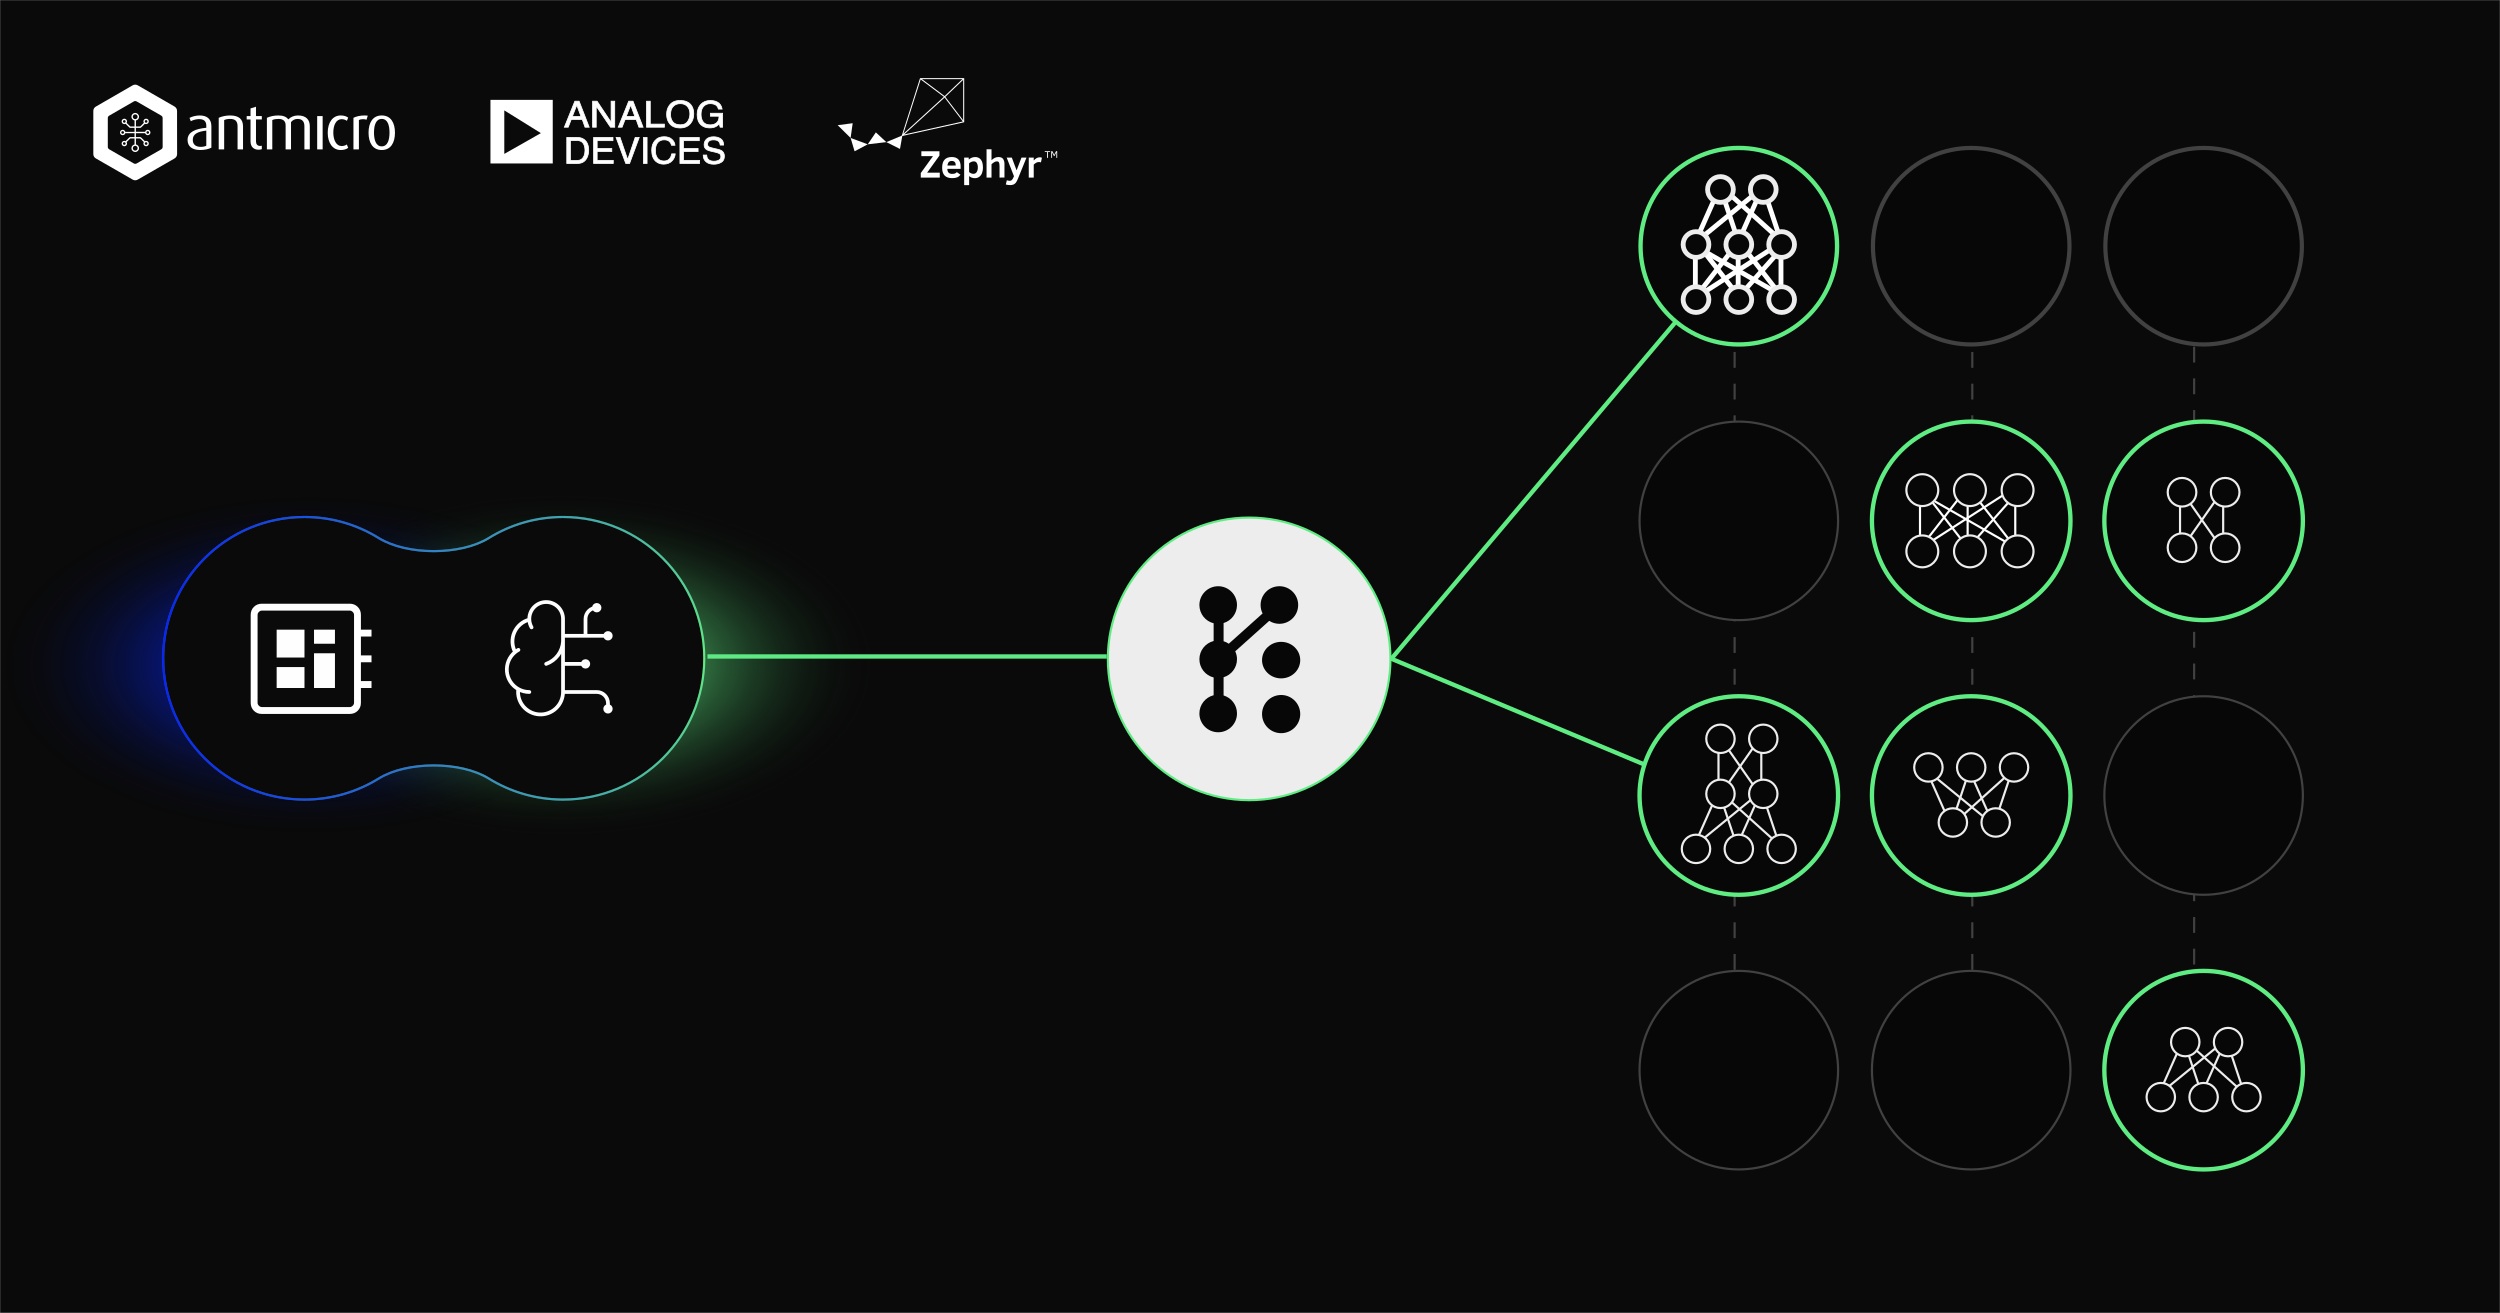 <svg width="1152" height="605" viewBox="0 0 1152 605" fill="none" xmlns="http://www.w3.org/2000/svg">
<rect x="0" y="0" width="1152" height="605" fill="#808080" stroke="none"/>
<g clip-path="url(#clip0_551_2066)">
<mask id="mask0_551_2066" style="mask-type:luminance" maskUnits="userSpaceOnUse" x="0" y="0" width="1152" height="605">
<path d="M1152 0H0V605H1152V0Z" fill="white"/>
</mask>
<g mask="url(#mask0_551_2066)">
<path d="M1152 0H0V605H1152V0Z" fill="#0A0A0A"/>
<path d="M298 208.336H-12V398.336H298V208.336Z" fill="url(#paint0_radial_551_2066)"/>
<path d="M414.25 208.336H104.25V398.336H414.25V208.336Z" fill="url(#paint1_radial_551_2066)"/>
<path d="M259.437 238.229C295.395 238.229 324.545 267.379 324.545 303.337C324.545 339.296 295.395 368.446 259.437 368.446C246.897 368.446 235.187 364.901 225.252 358.758C218.706 354.711 209.265 352.711 199.871 352.711C190.477 352.711 181.036 354.711 174.49 358.758C164.556 364.901 152.846 368.446 140.306 368.446C104.347 368.446 75.197 339.296 75.197 303.337C75.197 267.379 104.347 238.229 140.306 238.229C152.846 238.229 164.556 241.774 174.491 247.917C181.037 251.963 190.477 253.964 199.871 253.964C209.265 253.964 218.705 251.963 225.251 247.917C235.186 241.774 246.896 238.229 259.437 238.229Z" fill="#0A0A0A"/>
<path d="M259.437 238.229C295.395 238.229 324.545 267.379 324.545 303.337C324.545 339.296 295.395 368.446 259.437 368.446C246.897 368.446 235.187 364.901 225.252 358.758C218.706 354.711 209.265 352.711 199.871 352.711C190.477 352.711 181.036 354.711 174.49 358.758C164.556 364.901 152.846 368.446 140.306 368.446C104.347 368.446 75.197 339.296 75.197 303.337C75.197 267.379 104.347 238.229 140.306 238.229C152.846 238.229 164.556 241.774 174.491 247.917C181.037 251.963 190.477 253.964 199.871 253.964C209.265 253.964 218.705 251.963 225.251 247.917C235.186 241.774 246.896 238.229 259.437 238.229Z" stroke="#434343"/>
<path d="M259.437 238.229C295.395 238.229 324.545 267.379 324.545 303.337C324.545 339.296 295.395 368.446 259.437 368.446C246.897 368.446 235.187 364.901 225.252 358.758C218.706 354.711 209.265 352.711 199.871 352.711C190.477 352.711 181.036 354.711 174.49 358.758C164.556 364.901 152.846 368.446 140.306 368.446C104.347 368.446 75.197 339.296 75.197 303.337C75.197 267.379 104.347 238.229 140.306 238.229C152.846 238.229 164.556 241.774 174.491 247.917C181.037 251.963 190.477 253.964 199.871 253.964C209.265 253.964 218.705 251.963 225.251 247.917C235.186 241.774 246.896 238.229 259.437 238.229Z" stroke="url(#paint2_radial_551_2066)"/>
<path d="M243.912 285.53C243.866 284.495 244.027 283.462 244.386 282.49C244.745 281.518 245.295 280.628 246.003 279.872C246.711 279.116 247.563 278.51 248.509 278.088C249.455 277.666 250.476 277.437 251.512 277.416C252.547 277.394 253.577 277.58 254.54 277.962C255.503 278.344 256.379 278.915 257.118 279.641C257.857 280.367 258.444 281.233 258.843 282.189C259.242 283.145 259.446 284.171 259.443 285.206V318.874M243.912 285.53C242.39 285.922 240.977 286.654 239.779 287.673C238.582 288.691 237.632 289.969 237.002 291.409C236.372 292.848 236.077 294.413 236.141 295.983C236.205 297.554 236.625 299.089 237.37 300.473M243.912 285.53C243.963 286.783 244.317 288.005 244.942 289.091M259.443 318.874C259.442 320.29 259.15 321.69 258.586 322.989C258.022 324.288 257.197 325.457 256.164 326.425C255.13 327.393 253.909 328.138 252.576 328.616C251.243 329.093 249.826 329.292 248.413 329.2C247 329.109 245.621 328.728 244.361 328.083C243.1 327.437 241.986 326.54 241.086 325.447C240.186 324.353 239.52 323.087 239.128 321.727C238.737 320.366 238.629 318.939 238.81 317.535M259.443 318.874H274.982C276.356 318.874 277.673 319.419 278.644 320.391C279.616 321.362 280.161 322.68 280.161 324.053V326.643M237.37 300.473C236.06 301.538 235.03 302.906 234.369 304.459C233.709 306.012 233.438 307.703 233.58 309.385C233.722 311.067 234.272 312.688 235.184 314.109C236.095 315.529 237.34 316.705 238.81 317.535M237.37 300.473C237.844 300.087 238.351 299.747 238.885 299.45M238.81 317.535C240.365 318.412 242.119 318.874 243.904 318.873M251.674 305.925C253.848 305.16 255.746 303.767 257.129 301.923C258.512 300.08 259.317 297.867 259.443 295.565M259.443 305.925H269.802M259.443 292.976H280.161M269.802 292.976V285.206C269.802 283.833 270.348 282.515 271.319 281.544C272.291 280.572 273.608 280.027 274.982 280.027M271.097 305.925C271.097 306.64 270.517 307.22 269.802 307.22C269.087 307.22 268.507 306.64 268.507 305.925C268.507 305.21 269.087 304.63 269.802 304.63C270.517 304.63 271.097 305.21 271.097 305.925ZM276.277 280.027C276.277 280.742 275.697 281.322 274.982 281.322C274.267 281.322 273.687 280.742 273.687 280.027C273.687 279.311 274.267 278.732 274.982 278.732C275.697 278.732 276.277 279.311 276.277 280.027ZM281.456 326.643C281.456 327.358 280.877 327.938 280.161 327.938C279.446 327.938 278.867 327.358 278.867 326.643C278.867 325.928 279.446 325.348 280.161 325.348C280.877 325.348 281.456 325.928 281.456 326.643ZM281.456 292.976C281.456 293.691 280.877 294.271 280.161 294.271C279.446 294.271 278.867 293.691 278.867 292.976C278.867 292.261 279.446 291.681 280.161 291.681C280.877 291.681 281.456 292.261 281.456 292.976Z" stroke="#FEFEFE" stroke-width="1.727" stroke-linecap="round" stroke-linejoin="round"/>
<path d="M120.646 328.983C119.185 328.983 117.965 328.494 116.986 327.515C116.007 326.536 115.518 325.316 115.518 323.855V283.318C115.518 281.857 116.007 280.637 116.986 279.658C117.965 278.679 119.185 278.189 120.646 278.189H161.183C162.644 278.189 163.864 278.679 164.843 279.658C165.822 280.637 166.311 281.857 166.311 283.318V290.155H171.195V293.33H166.311V301.999H171.195V305.174H166.311V313.843H171.195V317.017H166.311V323.855C166.311 325.316 165.822 326.536 164.843 327.515C163.864 328.494 162.644 328.983 161.183 328.983H120.646ZM120.646 325.808H161.183C161.672 325.808 162.119 325.605 162.526 325.198C162.933 324.791 163.137 324.343 163.137 323.855V283.318C163.137 282.829 162.933 282.381 162.526 281.974C162.119 281.567 161.672 281.364 161.183 281.364H120.646C120.158 281.364 119.71 281.567 119.302 281.974C118.896 282.381 118.692 282.829 118.692 283.318V323.855C118.692 324.343 118.896 324.791 119.302 325.198C119.71 325.605 120.158 325.808 120.646 325.808ZM127.483 317.017H140.304V307.371H127.483V317.017ZM144.699 296.627H154.345V290.155H144.699V296.627ZM127.483 302.976H140.304V290.155H127.483V302.976ZM144.699 317.017H154.345V301.022H144.699V317.017Z" fill="#FEFEFE"/>
<path d="M575.608 368.717C611.567 368.717 640.717 339.567 640.717 303.609C640.717 267.65 611.567 238.5 575.608 238.5C539.65 238.5 510.5 267.65 510.5 303.609C510.5 339.567 539.65 368.717 575.608 368.717Z" fill="#EDEDED" stroke="#5FED83"/>
<path fill-rule="evenodd" clip-rule="evenodd" d="M590.349 295.766C585.487 295.766 581.549 299.535 581.549 304.184C581.549 308.833 585.487 312.599 590.349 312.599C595.208 312.599 599.147 308.833 599.147 304.184C599.147 299.535 595.208 295.766 590.349 295.766Z" fill="#070707"/>
<path fill-rule="evenodd" clip-rule="evenodd" d="M589.548 270.133C584.762 270.133 580.883 274.012 580.883 278.798C580.883 280.193 581.211 281.521 581.802 282.677L566.223 296.628C565.499 296.128 564.697 295.746 563.831 295.484V287.095C567.406 286.03 570.009 282.717 570.009 278.798C570.009 274.012 566.131 270.133 561.345 270.133C556.559 270.133 552.68 274.012 552.68 278.798C552.68 282.861 555.467 286.267 559.241 287.2V295.379C555.481 296.324 552.68 299.73 552.68 303.779C552.68 307.83 555.467 311.247 559.241 312.181V320.359C555.481 321.307 552.68 324.712 552.68 328.761C552.68 333.547 556.559 337.426 561.345 337.426C566.131 337.426 570.009 333.547 570.009 328.761C570.009 324.844 567.406 321.53 563.831 320.465V312.075C567.406 311.01 570.009 307.698 570.009 303.779C570.009 302.465 569.72 301.23 569.194 300.124L584.867 286.082C586.22 286.951 587.811 287.451 589.534 287.451C594.32 287.451 598.199 283.572 598.199 278.786C598.199 274 594.32 270.121 589.534 270.121L589.548 270.133Z" fill="#070707"/>
<path fill-rule="evenodd" clip-rule="evenodd" d="M590.349 320.248C585.487 320.248 581.549 324.188 581.549 329.048C581.549 333.908 585.487 337.846 590.349 337.846C595.208 337.846 599.147 333.908 599.147 329.048C599.147 324.188 595.208 320.248 590.349 320.248Z" fill="#070707"/>
<path d="M1011.05 459.059L1011.05 142.657" stroke="#414141" stroke-dasharray="7.3 7.3"/>
<path d="M908.832 461.492L908.832 145.09" stroke="#414141" stroke-dasharray="7.3 7.3"/>
<path d="M799.309 461.492L799.309 145.09" stroke="#414141" stroke-dasharray="7.3 7.3"/>
<path d="M803.13 371.275L640.83 303.425" stroke="#5FED83" stroke-width="2"/>
<path d="M801.51 113.555L641.359 303.305" stroke="#5FED83" stroke-width="2"/>
<path d="M969.683 493.132C969.683 467.868 990.163 447.388 1015.43 447.388C1040.69 447.388 1061.17 467.868 1061.17 493.132C1061.17 518.395 1040.69 538.875 1015.43 538.875C990.163 538.875 969.683 518.395 969.683 493.132Z" fill="#070707" stroke="#5FED83" stroke-width="2"/>
<path d="M994.742 504.35L1006.01 478.986" stroke="#EDEDED"/>
<path d="M1014.48 503.988L1006.03 478.625" stroke="#EDEDED"/>
<path d="M1034.07 503.775L1005.89 478.412" stroke="#EDEDED"/>
<path d="M1034.21 503.988L1025.76 478.625" stroke="#EDEDED"/>
<path d="M1014.47 504.35L1025.74 478.986" stroke="#EDEDED"/>
<path d="M994.602 504.533L1025.6 479.17" stroke="#EDEDED"/>
<path d="M1028.61 505.558C1028.61 501.943 1031.54 499.013 1035.15 499.013C1038.77 499.013 1041.7 501.943 1041.7 505.558C1041.7 509.173 1038.77 512.104 1035.15 512.104C1031.54 512.104 1028.61 509.173 1028.61 505.558Z" fill="#070707" stroke="#EDEDED"/>
<path d="M1020.15 480.193C1020.15 476.578 1023.08 473.648 1026.69 473.648C1030.31 473.648 1033.24 476.578 1033.24 480.193C1033.24 483.808 1030.31 486.738 1026.69 486.738C1023.08 486.738 1020.15 483.808 1020.15 480.193Z" fill="#070707" stroke="#EDEDED"/>
<path d="M989.149 505.558C989.149 501.943 992.08 499.013 995.695 499.013C999.31 499.013 1002.24 501.943 1002.24 505.558C1002.24 509.173 999.31 512.104 995.695 512.104C992.08 512.104 989.149 509.173 989.149 505.558Z" fill="#070707" stroke="#EDEDED"/>
<path d="M1000.42 480.193C1000.42 476.578 1003.35 473.648 1006.96 473.648C1010.58 473.648 1013.51 476.578 1013.51 480.193C1013.51 483.808 1010.58 486.738 1006.96 486.738C1003.35 486.738 1000.42 483.808 1000.42 480.193Z" fill="#070707" stroke="#EDEDED"/>
<path d="M1008.88 505.554C1008.88 501.939 1011.81 499.009 1015.42 499.009C1019.04 499.009 1021.97 501.939 1021.97 505.554C1021.97 509.169 1019.04 512.1 1015.42 512.1C1011.81 512.1 1008.88 509.169 1008.88 505.554Z" fill="#070707" stroke="#EDEDED"/>
<path d="M969.683 366.571C969.683 341.308 990.163 320.828 1015.43 320.828C1040.69 320.828 1061.17 341.308 1061.17 366.571C1061.17 391.834 1040.69 412.314 1015.43 412.314C990.163 412.314 969.683 391.834 969.683 366.571Z" fill="#070707" stroke="#414141"/>
<path d="M969.683 240.011C969.683 214.747 990.163 194.267 1015.43 194.267C1040.69 194.267 1061.17 214.747 1061.17 240.011C1061.17 265.274 1040.69 285.754 1015.43 285.754C990.163 285.754 969.683 265.274 969.683 240.011Z" fill="#070707" stroke="#5FED83" stroke-width="2"/>
<path d="M1004.56 253.803V225.408" stroke="#EDEDED"/>
<path d="M1004.47 254.088L1024.35 225.693" stroke="#EDEDED"/>
<path d="M1024.44 253.803L1024.44 225.408" stroke="#EDEDED"/>
<path d="M1024.35 253.516L1004.47 225.121" stroke="#EDEDED"/>
<path d="M1018.76 252.384C1018.76 248.739 1021.72 245.785 1025.36 245.785C1029.01 245.785 1031.96 248.739 1031.96 252.384C1031.96 256.028 1029.01 258.982 1025.36 258.982C1021.72 258.982 1018.76 256.028 1018.76 252.384Z" fill="#070707" stroke="#EDEDED"/>
<path d="M1018.76 226.829C1018.76 223.185 1021.72 220.23 1025.36 220.23C1029.01 220.23 1031.96 223.185 1031.96 226.829C1031.96 230.473 1029.01 233.428 1025.36 233.428C1021.72 233.428 1018.76 230.473 1018.76 226.829Z" fill="#070707" stroke="#EDEDED"/>
<path d="M998.883 252.384C998.883 248.739 1001.84 245.785 1005.48 245.785C1009.13 245.785 1012.08 248.739 1012.08 252.384C1012.08 256.028 1009.13 258.982 1005.48 258.982C1001.84 258.982 998.883 256.028 998.883 252.384Z" fill="#070707" stroke="#EDEDED"/>
<path d="M998.883 226.829C998.883 223.185 1001.84 220.23 1005.48 220.23C1009.13 220.23 1012.08 223.185 1012.08 226.829C1012.08 230.473 1009.13 233.428 1005.48 233.428C1001.84 233.428 998.883 230.473 998.883 226.829Z" fill="#070707" stroke="#EDEDED"/>
<path d="M970.147 113.45C970.147 88.443 990.42 68.171 1015.43 68.171C1040.43 68.171 1060.71 88.443 1060.71 113.45C1060.71 138.458 1040.43 158.73 1015.43 158.73C990.42 158.73 970.147 138.458 970.147 113.45Z" fill="#070707" stroke="#414141" stroke-width="1.927"/>
<path d="M862.589 493.132C862.589 467.868 883.069 447.388 908.333 447.388C933.596 447.388 954.076 467.868 954.076 493.132C954.076 518.395 933.596 538.875 908.333 538.875C883.069 538.875 862.589 518.395 862.589 493.132Z" fill="#070707" stroke="#414141"/>
<path d="M862.589 366.571C862.589 341.308 883.069 320.828 908.333 320.828C933.596 320.828 954.076 341.308 954.076 366.571C954.076 391.834 933.596 412.314 908.333 412.314C883.069 412.314 862.589 391.834 862.589 366.571Z" fill="#070707" stroke="#5FED83" stroke-width="2"/>
<path d="M887.652 354.842L898.925 380.205" stroke="#EDEDED"/>
<path d="M907.398 355.201L898.944 380.564" stroke="#EDEDED"/>
<path d="M926.985 355.416L898.803 380.779" stroke="#EDEDED"/>
<path d="M927.125 355.201L918.67 380.564" stroke="#EDEDED"/>
<path d="M907.381 354.842L918.653 380.205" stroke="#EDEDED"/>
<path d="M887.512 354.656L918.512 380.019" stroke="#EDEDED"/>
<path d="M921.515 353.633C921.515 357.248 924.445 360.179 928.06 360.179C931.675 360.179 934.605 357.248 934.605 353.633C934.605 350.018 931.675 347.088 928.06 347.088C924.445 347.088 921.515 350.018 921.515 353.633Z" fill="#070707" stroke="#EDEDED"/>
<path d="M913.06 378.998C913.06 382.613 915.99 385.544 919.605 385.544C923.22 385.544 926.15 382.613 926.15 378.998C926.15 375.384 923.22 372.453 919.605 372.453C915.99 372.453 913.06 375.384 913.06 378.998Z" fill="#070707" stroke="#EDEDED"/>
<path d="M882.06 353.633C882.06 357.248 884.99 360.179 888.605 360.179C892.22 360.179 895.15 357.248 895.15 353.633C895.15 350.018 892.22 347.088 888.605 347.088C884.99 347.088 882.06 350.018 882.06 353.633Z" fill="#070707" stroke="#EDEDED"/>
<path d="M893.333 378.999C893.333 382.613 896.264 385.544 899.878 385.544C903.493 385.544 906.424 382.613 906.424 378.999C906.424 375.384 903.493 372.453 899.878 372.453C896.264 372.453 893.333 375.384 893.333 378.999Z" fill="#070707" stroke="#EDEDED"/>
<path d="M901.786 353.637C901.786 357.252 904.717 360.183 908.332 360.183C911.946 360.183 914.877 357.252 914.877 353.637C914.877 350.022 911.946 347.092 908.332 347.092C904.717 347.092 901.786 350.022 901.786 353.637Z" fill="#070707" stroke="#EDEDED"/>
<path d="M862.589 240.011C862.589 214.747 883.069 194.267 908.333 194.267C933.596 194.267 954.076 214.747 954.076 240.011C954.076 265.274 933.596 285.754 908.333 285.754C883.069 285.754 862.589 265.274 862.589 240.011Z" fill="#070707" stroke="#5FED83" stroke-width="2"/>
<path d="M884.633 252.814L906.581 224.595" stroke="white"/>
<path d="M884.738 252.508V224.288" stroke="white"/>
<path d="M906.583 252.199L884.634 223.98" stroke="white"/>
<path d="M906.688 252.508V227.424" stroke="white"/>
<path d="M928.529 252.199L906.581 223.98" stroke="white"/>
<path d="M928.383 252.072L884.485 226.988" stroke="white"/>
<path d="M928.635 252.508V224.288" stroke="white"/>
<path d="M906.562 252.84L931.646 224.62" stroke="white"/>
<path d="M884.509 252.928L928.406 224.708" stroke="white"/>
<path d="M937.043 254.075C937.043 250.022 933.757 246.736 929.704 246.736C925.651 246.736 922.365 250.022 922.365 254.075C922.365 258.128 925.651 261.413 929.704 261.414C933.757 261.414 937.043 258.128 937.043 254.075Z" fill="#070707" stroke="#EDEDED"/>
<path d="M937.043 225.855C937.043 221.801 933.757 218.516 929.704 218.516C925.651 218.516 922.365 221.801 922.365 225.855C922.365 229.908 925.651 233.193 929.704 233.193C933.757 233.193 937.043 229.908 937.043 225.855Z" fill="#070707" stroke="#EDEDED"/>
<path d="M915.094 225.855C915.094 221.801 911.808 218.516 907.755 218.516C903.702 218.516 900.416 221.801 900.416 225.855C900.416 229.908 903.702 233.193 907.755 233.193C911.808 233.193 915.094 229.908 915.094 225.855Z" fill="#070707" stroke="#EDEDED"/>
<path d="M893.143 254.075C893.143 250.022 889.857 246.736 885.804 246.736C881.751 246.736 878.465 250.022 878.465 254.075C878.465 258.128 881.751 261.413 885.804 261.414C889.857 261.414 893.143 258.128 893.143 254.075Z" fill="#070707" stroke="#EDEDED"/>
<path d="M893.143 225.855C893.143 221.801 889.857 218.516 885.804 218.516C881.751 218.516 878.465 221.801 878.465 225.855C878.465 229.908 881.751 233.193 885.804 233.193C889.857 233.193 893.143 229.908 893.143 225.855Z" fill="#070707" stroke="#EDEDED"/>
<path d="M915.094 254.071C915.094 250.018 911.808 246.732 907.755 246.732C903.702 246.732 900.416 250.018 900.416 254.071C900.416 258.124 903.702 261.41 907.755 261.41C911.808 261.41 915.094 258.124 915.094 254.071Z" fill="#070707" stroke="#EDEDED"/>
<path d="M863.052 113.45C863.052 88.443 883.325 68.171 908.332 68.171C933.34 68.171 953.612 88.443 953.612 113.45C953.612 138.458 933.34 158.73 908.332 158.73C883.325 158.73 863.052 138.458 863.052 113.45Z" fill="#070707" stroke="#414141" stroke-width="1.927"/>
<path d="M755.5 493.132C755.5 467.868 775.98 447.388 801.243 447.388C826.506 447.388 846.986 467.868 846.986 493.132C846.986 518.395 826.506 538.875 801.243 538.875C775.98 538.875 755.5 518.395 755.5 493.132Z" fill="#070707" stroke="#414141"/>
<path d="M755.5 366.571C755.5 341.308 775.98 320.828 801.243 320.828C826.506 320.828 846.986 341.308 846.986 366.571C846.986 391.834 826.506 412.314 801.243 412.314C775.98 412.314 755.5 391.834 755.5 366.571Z" fill="#070707" stroke="#5FED83" stroke-width="2"/>
<path d="M791.879 367.213V339.031" stroke="#EDEDED"/>
<path d="M791.789 367.5L811.516 339.318" stroke="#EDEDED"/>
<path d="M811.607 367.213L811.607 339.031" stroke="#EDEDED"/>
<path d="M811.517 366.926L791.79 338.744" stroke="#EDEDED"/>
<path d="M780.563 389.963L791.836 364.599" stroke="#EDEDED"/>
<path d="M800.309 389.602L791.854 364.238" stroke="#EDEDED"/>
<path d="M819.896 389.387L791.714 364.023" stroke="#EDEDED"/>
<path d="M820.035 389.602L811.581 364.238" stroke="#EDEDED"/>
<path d="M800.291 389.963L811.564 364.599" stroke="#EDEDED"/>
<path d="M780.424 390.146L811.424 364.783" stroke="#EDEDED"/>
<path d="M814.425 391.166C814.425 387.551 817.355 384.62 820.97 384.62C824.585 384.62 827.516 387.551 827.516 391.166C827.516 394.78 824.585 397.711 820.97 397.711C817.355 397.711 814.425 394.78 814.425 391.166Z" fill="#070707" stroke="#EDEDED"/>
<path d="M805.97 365.806C805.97 362.191 808.9 359.261 812.515 359.261C816.13 359.261 819.061 362.191 819.061 365.806C819.061 369.421 816.13 372.352 812.515 372.352C808.9 372.352 805.97 369.421 805.97 365.806Z" fill="#070707" stroke="#EDEDED"/>
<path d="M805.97 340.441C805.97 336.826 808.9 333.896 812.515 333.896C816.13 333.896 819.061 336.826 819.061 340.441C819.061 344.056 816.13 346.986 812.515 346.986C808.9 346.986 805.97 344.056 805.97 340.441Z" fill="#070707" stroke="#EDEDED"/>
<path d="M774.97 391.166C774.97 387.551 777.9 384.62 781.515 384.62C785.13 384.62 788.061 387.551 788.061 391.166C788.061 394.78 785.13 397.711 781.515 397.711C777.9 397.711 774.97 394.78 774.97 391.166Z" fill="#070707" stroke="#EDEDED"/>
<path d="M786.243 365.806C786.243 362.191 789.174 359.261 792.789 359.261C796.404 359.261 799.334 362.191 799.334 365.806C799.334 369.421 796.404 372.352 792.789 372.352C789.174 372.352 786.243 369.421 786.243 365.806Z" fill="#070707" stroke="#EDEDED"/>
<path d="M794.698 391.166C794.698 387.551 797.629 384.62 801.244 384.62C804.859 384.62 807.789 387.551 807.789 391.166C807.789 394.78 804.859 397.711 801.244 397.711C797.629 397.711 794.698 394.78 794.698 391.166Z" fill="#070707" stroke="#EDEDED"/>
<path d="M786.243 340.441C786.243 336.826 789.174 333.896 792.789 333.896C796.404 333.896 799.334 336.826 799.334 340.441C799.334 344.056 796.404 346.986 792.789 346.986C789.174 346.986 786.243 344.056 786.243 340.441Z" fill="#070707" stroke="#EDEDED"/>
<path d="M755.5 240.011C755.5 214.747 775.98 194.267 801.243 194.267C826.506 194.267 846.986 214.747 846.986 240.011C846.986 265.274 826.506 285.754 801.243 285.754C775.98 285.754 755.5 265.274 755.5 240.011Z" fill="#070707" stroke="#414141"/>
<path d="M755.962 113.45C755.962 88.443 776.235 68.171 801.242 68.171C826.25 68.171 846.522 88.443 846.522 113.45C846.522 138.458 826.25 158.73 801.242 158.73C776.235 158.73 755.962 138.458 755.962 113.45Z" fill="#070707" stroke="#5FED83" stroke-width="2"/>
<path d="M781.126 111.725L792.399 86.361" stroke="white" stroke-width="2.231"/>
<path d="M800.893 110.92L792.438 85.556" stroke="white" stroke-width="2.231"/>
<path d="M820.308 110.443L792.126 85.08" stroke="white" stroke-width="2.231"/>
<path d="M820.619 110.92L812.165 85.556" stroke="white" stroke-width="2.231"/>
<path d="M800.854 111.725L812.126 86.361" stroke="white" stroke-width="2.231"/>
<path d="M780.813 112.135L811.813 86.771" stroke="white" stroke-width="2.231"/>
<path d="M780.987 137.318L800.715 111.955" stroke="white" stroke-width="2.231"/>
<path d="M781.223 136.633V111.269" stroke="white" stroke-width="2.231"/>
<path d="M800.715 135.947L780.988 110.584" stroke="white" stroke-width="2.231"/>
<path d="M800.949 136.633V114.087" stroke="white" stroke-width="2.231"/>
<path d="M820.441 135.947L800.714 110.584" stroke="white" stroke-width="2.231"/>
<path d="M820.114 135.664L780.66 113.119" stroke="white" stroke-width="2.231"/>
<path d="M820.677 136.633V111.269" stroke="white" stroke-width="2.231"/>
<path d="M800.668 137.375L823.213 112.011" stroke="white" stroke-width="2.231"/>
<path d="M780.71 137.572L820.164 112.209" stroke="white" stroke-width="2.231"/>
<path d="M826.9 138.044C826.9 134.77 824.245 132.115 820.971 132.115C817.696 132.115 815.04 134.77 815.04 138.044C815.04 141.319 817.696 143.975 820.971 143.975C824.245 143.975 826.9 141.319 826.9 138.044Z" fill="#070707" stroke="#EDEDED" stroke-width="2.231"/>
<path d="M826.9 112.678C826.9 109.403 824.245 106.748 820.971 106.748C817.696 106.748 815.04 109.403 815.04 112.678C815.04 115.953 817.696 118.608 820.971 118.608C824.245 118.608 826.9 115.953 826.9 112.678Z" fill="#070707" stroke="#EDEDED" stroke-width="2.231"/>
<path d="M807.174 112.678C807.174 109.403 804.519 106.748 801.244 106.748C797.969 106.748 795.314 109.403 795.312 112.678C795.312 115.953 797.969 118.608 801.244 118.608C804.519 118.608 807.174 115.953 807.174 112.678Z" fill="#070707" stroke="#EDEDED" stroke-width="2.231"/>
<path d="M818.445 87.318C818.445 84.044 815.79 81.389 812.516 81.389C809.241 81.389 806.585 84.043 806.585 87.318C806.585 90.593 809.241 93.249 812.516 93.249C815.79 93.249 818.445 90.593 818.445 87.318Z" fill="#070707" stroke="#EDEDED" stroke-width="2.231"/>
<path d="M787.445 138.044C787.445 134.77 784.79 132.115 781.516 132.115C778.241 132.115 775.585 134.77 775.585 138.044C775.585 141.319 778.241 143.975 781.516 143.975C784.79 143.975 787.445 141.319 787.445 138.044Z" fill="#070707" stroke="#EDEDED" stroke-width="2.231"/>
<path d="M787.445 112.678C787.445 109.403 784.79 106.748 781.516 106.748C778.241 106.748 775.585 109.403 775.585 112.678C775.585 115.953 778.241 118.608 781.516 118.608C784.79 118.608 787.445 115.953 787.445 112.678Z" fill="#070707" stroke="#EDEDED" stroke-width="2.231"/>
<path d="M807.174 138.039C807.174 134.764 804.519 132.109 801.244 132.109C797.969 132.109 795.314 134.764 795.312 138.039C795.312 141.314 797.969 143.969 801.244 143.969C804.519 143.969 807.174 141.313 807.174 138.039Z" fill="#070707" stroke="#EDEDED" stroke-width="2.231"/>
<path d="M798.719 87.318C798.719 84.044 796.064 81.389 792.789 81.389C789.514 81.389 786.859 84.043 786.858 87.318C786.858 90.593 789.514 93.249 792.789 93.249C796.064 93.249 798.719 90.593 798.719 87.318Z" fill="#070707" stroke="#EDEDED" stroke-width="2.231"/>
<path d="M326 302.5H510" stroke="#5EE985" stroke-width="2"/>
</g>
<path d="M444.311 36H423.951L415.465 62.721L444.12 56.367L444.303 56.326V36H444.311ZM435.615 44.64L443.831 36.786V55.426L435.615 44.64ZM443.48 36.453L435.279 44.288L424.832 36.453H443.48ZM424.245 36.608L434.925 44.617L416.281 61.625L424.245 36.608ZM416.617 61.965L435.279 44.957L436.29 46.288L443.667 55.974L416.617 61.965Z" fill="white"/>
<path d="M415.819 62.398L408.424 65.494L414.71 68.638L415.819 62.398Z" fill="white"/>
<path d="M399.85 66.498L391.962 63.572L393.793 69.718L399.85 66.498Z" fill="white"/>
<path d="M403.59 61L408.423 65.494L399.849 66.499L403.59 61Z" fill="white"/>
<path d="M392.915 56.777L391.961 63.577L386 57.677L392.915 56.777Z" fill="white"/>
<path d="M424.294 81.825V79.739L429.912 71.957H424.561V69.693H432.895V71.685L427.223 79.565H433.044V81.825H424.294Z" fill="white"/>
<path d="M436.519 77.819C436.559 78.638 436.76 79.225 437.121 79.58C437.354 79.776 437.624 79.925 437.916 80.017C438.207 80.109 438.514 80.143 438.819 80.117C439.219 80.123 439.618 80.067 440.001 79.95C440.354 79.827 440.664 79.604 440.89 79.308L442.587 80.51C442.227 81.033 441.726 81.447 441.141 81.704C440.367 81.991 439.542 82.12 438.716 82.082C437.19 82.082 436.046 81.685 435.283 80.891C434.52 80.094 434.139 78.896 434.139 77.286C434.139 73.998 435.625 72.353 438.597 72.353C439.921 72.353 440.928 72.731 441.618 73.461C442.309 74.19 442.659 75.275 442.659 76.692V77.803L436.519 77.819ZM440.421 76.258C440.421 74.862 439.805 74.164 438.575 74.164C438.228 74.15 437.883 74.221 437.571 74.372C437.305 74.516 437.089 74.736 436.95 75.003C436.749 75.402 436.62 75.833 436.568 76.277L440.421 76.258Z" fill="white"/>
<path d="M452.953 77.164C452.971 78.055 452.818 78.941 452.503 79.776C452.252 80.465 451.802 81.065 451.21 81.503C450.622 81.909 449.919 82.118 449.204 82.1C448.237 82.123 447.298 81.781 446.576 81.144V85.301H444.287V72.633H446.393V73.536C446.794 73.188 447.245 72.9 447.731 72.682C448.241 72.467 448.791 72.361 449.345 72.372C449.857 72.344 450.368 72.441 450.834 72.654C451.299 72.868 451.705 73.191 452.015 73.596C452.629 74.416 452.934 75.603 452.934 77.164H452.953ZM450.58 77.202C450.62 76.475 450.458 75.75 450.111 75.108C449.971 74.867 449.767 74.669 449.521 74.536C449.274 74.402 448.996 74.339 448.715 74.352C448.32 74.358 447.929 74.447 447.571 74.613C447.2 74.769 446.858 74.983 446.557 75.248V79.277C446.825 79.511 447.127 79.704 447.453 79.851C447.797 80.015 448.174 80.1 448.555 80.101C448.851 80.107 449.143 80.038 449.403 79.898C449.663 79.759 449.882 79.555 450.039 79.307C450.428 78.675 450.617 77.942 450.58 77.202" fill="white"/>
<path d="M460.586 81.826V76.761C460.586 75.79 460.494 75.147 460.311 74.83C460.209 74.67 460.065 74.54 459.893 74.457C459.721 74.374 459.529 74.339 459.339 74.358C458.66 74.358 457.844 74.802 456.89 75.692V81.826H454.602V68.775H456.89V73.825C457.331 73.373 457.85 73.004 458.423 72.736C458.926 72.497 459.475 72.368 460.033 72.358C461.07 72.358 461.8 72.647 462.222 73.224C462.686 73.957 462.908 74.816 462.855 75.68V81.814L460.586 81.826Z" fill="white"/>
<path d="M463.946 83.06C464.376 83.219 464.83 83.306 465.288 83.317C465.615 83.322 465.933 83.214 466.188 83.011C466.551 82.654 466.826 82.22 466.993 81.741L467.234 81.197L463.881 72.633H466.25L468.446 78.506L470.693 72.633H473.008L469.019 82.459C468.786 83.084 468.468 83.674 468.073 84.213C467.791 84.574 467.421 84.858 466.997 85.037C466.51 85.219 465.992 85.305 465.471 85.29C464.799 85.291 464.13 85.203 463.48 85.029L463.946 83.06Z" fill="white"/>
<path d="M479.661 74.843C479.367 74.713 479.046 74.653 478.723 74.665C478.302 74.665 477.888 74.769 477.518 74.968C477.088 75.207 476.693 75.504 476.343 75.848V81.827H474.055V72.632H476.343V73.947C476.713 73.545 477.137 73.194 477.602 72.904C478.053 72.628 478.574 72.485 479.105 72.492C479.452 72.466 479.8 72.53 480.115 72.677L479.661 74.843Z" fill="white"/>
<path d="M482.87 70.048V72.75H482.458V70.048H481.432V69.678H483.899V70.048H482.87Z" fill="white"/>
<path d="M486.758 72.75V70.203L485.903 71.911H485.644L484.793 70.203V72.75H484.4V69.678H484.961L485.781 71.348L486.613 69.678H487.154V72.75H486.758Z" fill="white"/>
<g clip-path="url(#clip1_551_2066)">
<path d="M92.291 69.128C88.605 69.128 86.433 67.532 86.433 64.484C86.433 60.781 90.092 59.357 95.061 58.875V57.933C95.061 55.827 93.92 54.886 91.776 54.886C90.434 54.886 88.974 55.286 87.92 55.855L87.318 54.317C88.605 53.657 90.347 53.207 92.004 53.207C95.348 53.207 97.406 54.772 97.406 58.193V68.046C96.179 68.701 94.349 69.128 92.291 69.128ZM95.061 60.181C91.146 60.636 88.833 61.718 88.833 64.425C88.833 66.504 90.119 67.673 92.519 67.673C93.491 67.673 94.463 67.473 95.061 67.159V60.181Z" fill="white"/>
<path d="M109.471 68.842V58.248C109.471 55.942 108.526 54.8 106.012 54.8C104.954 54.8 104.096 54.973 103.297 55.314V68.842H100.783V54.286C102.211 53.631 104.096 53.203 106.012 53.203C110.155 53.203 111.985 54.995 111.985 58.243V68.842H109.471Z" fill="white"/>
<path d="M119.13 68.987C116.931 68.987 115.443 67.65 115.443 65.111V55.058H113.673V53.489H115.443V49.959L117.957 49.185V53.489H120.645V55.058H117.957V65.111C117.957 66.449 118.614 67.249 119.874 67.249C120.161 67.249 120.417 67.222 120.645 67.136V68.732C120.243 68.901 119.728 68.987 119.13 68.987Z" fill="white"/>
<path d="M140.269 68.842V58.134C140.269 56.11 139.357 54.8 137.098 54.8C135.839 54.8 134.839 55.368 134.1 56.255V68.842H131.614V57.734C131.614 55.969 130.642 54.795 128.36 54.795C127.188 54.795 126.33 54.941 125.472 55.309V68.842H122.985V54.286C124.473 53.631 126.184 53.203 128.269 53.203C130.582 53.203 131.896 53.831 132.896 54.995C133.922 53.886 135.496 53.203 137.326 53.203C141.1 53.203 142.756 55.227 142.756 58.157V68.842H140.269Z" fill="white"/>
<path d="M146.159 68.843V63.389V58.649V53.49H147.519H148.673V57.398V61.114V68.843H147.441H146.159Z" fill="white"/>
<path d="M156.987 69.129C153.273 69.129 151.015 65.849 151.015 61.15C151.015 56.451 153.301 53.203 156.987 53.203C158.415 53.203 159.615 53.572 160.446 54.199L159.848 55.682C159.246 55.227 158.333 54.909 157.416 54.909C154.961 54.909 153.588 57.561 153.588 61.091C153.588 64.566 154.989 67.3 157.416 67.3C158.333 67.3 159.218 67.014 159.816 66.563L160.446 68.128C159.611 68.761 158.415 69.129 156.987 69.129Z" fill="white"/>
<path d="M168.896 55.173C168.439 55 167.896 54.913 167.326 54.913C166.642 54.913 165.925 55.027 165.382 55.314V68.842H162.868V54.286C164.182 53.631 165.925 53.203 168.124 53.203C168.699 53.203 169.324 53.258 169.466 53.285L168.896 55.173Z" fill="white"/>
<path d="M175.913 69.129C171.743 69.129 169.826 65.767 169.826 61.15C169.826 56.565 171.738 53.203 175.913 53.203C180.083 53.203 182 56.565 182 61.15C181.995 65.767 180.083 69.129 175.913 69.129ZM175.913 54.8C173.23 54.8 172.34 57.679 172.34 61.096C172.34 64.512 173.23 67.446 175.913 67.446C178.6 67.446 179.486 64.512 179.486 61.096C179.486 57.679 178.596 54.8 175.913 54.8Z" fill="white"/>
<path d="M62.625 61.386H66.882C67.023 61.91 67.507 62.287 68.082 62.287C68.771 62.287 69.327 61.75 69.327 61.063C69.327 60.377 68.771 59.799 68.082 59.799C67.502 59.799 67.019 60.208 66.882 60.745H62.625V58.925H64.605C64.605 58.925 64.769 58.944 64.87 58.866C65.047 58.73 65.504 58.289 65.504 58.289L66.754 57.042C66.927 57.133 67.119 57.188 67.329 57.188C68.018 57.188 68.579 56.628 68.579 55.941C68.579 55.255 68.022 54.695 67.329 54.695C66.64 54.695 66.083 55.25 66.083 55.941C66.083 56.187 66.156 56.414 66.279 56.61L64.824 58.066C64.824 58.066 64.641 58.239 64.573 58.266C64.532 58.284 64.422 58.284 64.422 58.284H62.638V57.506V55.514C63.455 55.364 64.071 54.65 64.071 53.794C64.071 52.825 63.282 52.043 62.314 52.043C61.343 52.043 60.558 52.825 60.558 53.794C60.558 54.65 61.178 55.364 61.995 55.514V58.289C61.995 58.289 60.102 58.289 60.056 58.27C59.983 58.243 59.805 58.07 59.805 58.07L58.345 56.615C58.468 56.424 58.541 56.196 58.541 55.946C58.541 55.259 57.984 54.7 57.291 54.7C56.602 54.7 56.041 55.255 56.041 55.946C56.041 56.633 56.597 57.192 57.291 57.192C57.501 57.192 57.692 57.138 57.866 57.047L59.116 58.293C59.116 58.293 59.568 58.734 59.746 58.871C59.846 58.948 60.01 58.93 60.01 58.93H61.99V60.75H57.733C57.592 60.213 57.113 59.803 56.533 59.803C55.844 59.803 55.283 60.381 55.283 61.068C55.283 61.755 55.84 62.292 56.533 62.292C57.108 62.292 57.592 61.914 57.733 61.391H61.99V63.165H60.01C60.01 63.165 59.846 63.147 59.746 63.224C59.568 63.365 59.116 63.802 59.116 63.802L57.866 65.048C57.692 64.957 57.501 64.903 57.291 64.903C56.602 64.903 56.041 65.462 56.041 66.149C56.041 66.836 56.597 67.396 57.291 67.396C57.98 67.396 58.541 66.841 58.541 66.149C58.541 65.904 58.468 65.676 58.345 65.481L59.805 64.025C59.805 64.025 59.983 63.852 60.056 63.82C60.097 63.802 60.206 63.802 60.206 63.802H61.995V66.577C61.178 66.727 60.558 67.441 60.558 68.296C60.558 69.261 61.347 70.048 62.314 70.048C63.282 70.048 64.071 69.261 64.071 68.296C64.071 67.441 63.45 66.727 62.638 66.577V63.802H64.422C64.422 63.802 64.532 63.802 64.573 63.82C64.646 63.847 64.824 64.025 64.824 64.025L66.279 65.481C66.156 65.672 66.083 65.904 66.083 66.149C66.083 66.836 66.64 67.396 67.329 67.396C68.018 67.396 68.579 66.841 68.579 66.149C68.579 65.462 68.022 64.903 67.329 64.903C67.119 64.903 66.927 64.957 66.754 65.048L65.504 63.802C65.504 63.802 65.047 63.361 64.87 63.224C64.769 63.147 64.605 63.165 64.605 63.165H62.625V62.105V61.386V61.386ZM68.082 60.436C68.419 60.436 68.693 60.709 68.693 61.045C68.693 61.382 68.419 61.655 68.082 61.655C67.744 61.655 67.47 61.382 67.47 61.045C67.47 60.709 67.749 60.436 68.082 60.436ZM67.324 55.336C67.662 55.336 67.936 55.609 67.936 55.946C67.936 56.283 67.662 56.556 67.324 56.556C66.987 56.556 66.713 56.283 66.713 55.946C66.713 55.609 66.987 55.336 67.324 55.336ZM57.282 56.551C56.944 56.551 56.67 56.278 56.67 55.941C56.67 55.605 56.944 55.332 57.282 55.332C57.619 55.332 57.893 55.605 57.893 55.941C57.893 56.278 57.619 56.551 57.282 56.551ZM56.52 61.65C56.182 61.65 55.908 61.377 55.908 61.041C55.908 60.704 56.182 60.431 56.52 60.431C56.857 60.431 57.131 60.704 57.131 61.041C57.131 61.377 56.857 61.65 56.52 61.65ZM57.282 66.75C56.944 66.75 56.67 66.477 56.67 66.14C56.67 65.804 56.944 65.531 57.282 65.531C57.619 65.531 57.893 65.804 57.893 66.14C57.893 66.477 57.619 66.75 57.282 66.75ZM67.324 65.531C67.662 65.531 67.936 65.804 67.936 66.14C67.936 66.477 67.662 66.75 67.324 66.75C66.987 66.75 66.713 66.477 66.713 66.14C66.713 65.804 66.987 65.531 67.324 65.531ZM62.305 69.397C61.694 69.397 61.197 68.901 61.197 68.292C61.197 67.682 61.694 67.186 62.305 67.186C62.917 67.186 63.414 67.682 63.414 68.292C63.414 68.901 62.917 69.397 62.305 69.397ZM62.305 52.684C62.917 52.684 63.414 53.18 63.414 53.79C63.414 54.399 62.917 54.895 62.305 54.895C61.694 54.895 61.197 54.399 61.197 53.79C61.192 53.18 61.694 52.684 62.305 52.684Z" fill="white"/>
<path d="M81.583 51.12C81.596 50.287 81.158 49.514 80.433 49.095L63.459 39.31C62.743 38.897 61.862 38.897 61.146 39.31L44.15 49.123C43.438 49.536 43 50.292 43 51.115V71.003C43 71.826 43.438 72.586 44.154 72.996L61.151 82.767C61.862 83.181 62.743 83.181 63.455 82.767L80.451 73C81.168 72.591 81.606 71.826 81.606 71.008L81.583 51.12ZM74.305 68.801L62.962 75.325C62.561 75.552 62.068 75.552 61.666 75.325L50.323 68.801C49.922 68.569 49.675 68.146 49.675 67.682V54.413C49.675 53.949 49.922 53.526 50.319 53.294L61.666 46.743C62.068 46.511 62.561 46.511 62.962 46.743L74.296 53.276C74.702 53.512 74.948 53.944 74.939 54.413V54.54L74.953 67.687C74.953 68.146 74.707 68.574 74.305 68.801Z" fill="white"/>
</g>
<g clip-path="url(#clip2_551_2066)">
<path d="M254.706 75.317H226V46.006H254.706V75.317ZM232.379 70.913L249.237 61.346L232.379 50.866V70.913Z" fill="white"/>
<path d="M261.172 63.342V75.32H266.096C268.193 75.32 269.677 74.418 270.53 72.597C271.022 71.561 271.26 70.426 271.26 69.138C271.26 67.5 270.851 66.148 270.034 65.095C269.095 63.926 267.801 63.342 266.113 63.342H261.172ZM265.79 73.933H262.827V64.728H265.773C267.102 64.728 268.074 65.146 268.671 65.965C269.283 66.782 269.574 67.935 269.574 69.422C269.574 69.808 269.54 70.226 269.454 70.676C269.318 71.427 269.078 72.061 268.738 72.53C268.329 73.149 267.801 73.55 267.17 73.766C266.813 73.884 266.336 73.933 265.79 73.933Z" fill="white"/>
<path d="M261.172 63.342V75.32H266.096C268.193 75.32 269.677 74.418 270.53 72.597C271.022 71.561 271.26 70.426 271.26 69.138C271.26 67.5 270.851 66.148 270.034 65.095C269.095 63.926 267.801 63.342 266.113 63.342H261.172ZM265.79 73.933H262.827V64.728H265.773C267.102 64.728 268.074 65.146 268.671 65.965C269.283 66.782 269.574 67.935 269.574 69.422C269.574 69.808 269.54 70.226 269.454 70.676C269.318 71.427 269.078 72.061 268.738 72.53C268.329 73.149 267.801 73.55 267.17 73.766C266.813 73.884 266.336 73.933 265.79 73.933Z" stroke="white" stroke-width="0.357"/>
<path d="M273.542 63.342V75.32H282.591V73.899H275.161V69.823H281.91V68.437H275.161V64.812H282.454V63.342" fill="white"/>
<path d="M273.542 63.342V75.32H282.591V73.899H275.161V69.823H281.91V68.437H275.161V64.812H282.454V63.342H273.542Z" stroke="white" stroke-width="0.357"/>
<path d="M285.727 63.342H283.887L288.351 75.32H290.109L294.554 63.342H292.697L289.238 73.55" fill="white"/>
<path d="M285.727 63.342H283.887L288.351 75.32H290.109L294.554 63.342H292.697L289.238 73.55L285.727 63.342Z" stroke="white" stroke-width="0.357"/>
<path d="M298.169 75.32H296.499V63.342H298.169V75.32Z" fill="white"/>
<path d="M296.499 75.32H298.169V63.342H296.499V75.32Z" stroke="white" stroke-width="0.357"/>
<path d="M306.006 63.008C304.198 63.008 302.784 63.625 301.746 64.862C300.791 65.981 300.313 67.433 300.313 69.205C300.313 71.528 300.944 73.248 302.223 74.367C303.176 75.203 304.368 75.637 305.8 75.637C307.435 75.637 308.75 75.119 309.719 74.083C310.538 73.231 311.015 72.179 311.152 70.909H309.533C309.378 71.711 309.123 72.345 308.782 72.832C308.153 73.749 307.216 74.201 305.988 74.201C304.677 74.201 303.672 73.766 303.006 72.897C302.341 72.013 302.001 70.877 302.001 69.472C302.001 67.769 302.374 66.499 303.107 65.663C303.858 64.828 304.831 64.427 306.023 64.427C307.011 64.427 307.777 64.644 308.322 65.095C308.868 65.547 309.242 66.164 309.429 66.933H311.034C310.947 65.914 310.47 65.011 309.618 64.209C308.764 63.409 307.556 63.008 306.006 63.008Z" fill="white"/>
<path d="M306.006 63.008C304.198 63.008 302.784 63.625 301.746 64.862C300.791 65.981 300.313 67.433 300.313 69.205C300.313 71.528 300.944 73.248 302.223 74.367C303.176 75.203 304.368 75.637 305.8 75.637C307.435 75.637 308.75 75.119 309.719 74.083C310.538 73.231 311.015 72.179 311.152 70.909H309.533C309.378 71.711 309.123 72.345 308.782 72.832C308.153 73.749 307.216 74.201 305.988 74.201C304.677 74.201 303.672 73.766 303.006 72.897C302.341 72.013 302.001 70.877 302.001 69.472C302.001 67.769 302.374 66.499 303.107 65.663C303.858 64.828 304.831 64.427 306.023 64.427C307.011 64.427 307.777 64.644 308.322 65.095C308.868 65.547 309.242 66.164 309.429 66.933H311.034C310.947 65.914 310.47 65.011 309.618 64.209C308.764 63.409 307.556 63.008 306.006 63.008Z" stroke="white" stroke-width="0.357"/>
<path d="M313.315 63.342V75.32H322.362V73.899H314.935V69.823H321.68V68.437H314.935V64.812H322.227V63.342" fill="white"/>
<path d="M313.315 63.342V75.32H322.362V73.899H314.935V69.823H321.68V68.437H314.935V64.812H322.227V63.342H313.315Z" stroke="white" stroke-width="0.357"/>
<path d="M325.62 71.46H324.05C324.036 72.746 324.46 73.764 325.329 74.535C326.181 75.286 327.376 75.669 328.892 75.669C330.202 75.669 331.344 75.385 332.315 74.818C333.305 74.249 333.798 73.298 333.798 71.962C333.798 70.908 333.406 70.089 332.642 69.522C332.182 69.204 331.549 68.953 330.713 68.77L329.01 68.385C327.851 68.136 327.118 67.901 326.777 67.734C326.285 67.468 326.044 67.033 326.044 66.448C326.044 65.912 326.249 65.446 326.676 65.044C327.104 64.643 327.8 64.442 328.788 64.442C329.999 64.442 330.85 64.744 331.363 65.379C331.635 65.712 331.804 66.214 331.891 66.849H333.442C333.442 65.513 332.998 64.543 332.095 63.942C331.208 63.34 330.117 63.039 328.841 63.039C327.441 63.039 326.37 63.373 325.603 64.076C324.852 64.761 324.46 65.645 324.46 66.716C324.46 67.718 324.852 68.47 325.638 68.97C326.08 69.255 326.844 69.522 327.918 69.755L329.588 70.123C330.476 70.324 331.141 70.558 331.568 70.824C331.977 71.109 332.182 71.576 332.182 72.227C332.182 73.098 331.686 73.698 330.698 74.033C330.202 74.216 329.624 74.3 329.01 74.3C327.613 74.3 326.658 73.898 326.097 73.113C325.806 72.68 325.652 72.128 325.62 71.46Z" fill="white"/>
<path d="M325.62 71.46H324.05C324.036 72.746 324.46 73.764 325.329 74.535C326.181 75.286 327.376 75.669 328.892 75.669C330.202 75.669 331.344 75.385 332.315 74.818C333.305 74.249 333.798 73.298 333.798 71.962C333.798 70.908 333.406 70.089 332.642 69.522C332.182 69.204 331.549 68.953 330.713 68.77L329.01 68.385C327.851 68.136 327.118 67.901 326.777 67.734C326.285 67.468 326.044 67.033 326.044 66.448C326.044 65.912 326.249 65.446 326.676 65.044C327.104 64.643 327.8 64.442 328.788 64.442C329.999 64.442 330.85 64.744 331.363 65.379C331.635 65.712 331.804 66.214 331.891 66.849H333.442C333.442 65.513 332.998 64.543 332.095 63.942C331.208 63.34 330.117 63.039 328.841 63.039C327.441 63.039 326.37 63.373 325.603 64.076C324.852 64.761 324.46 65.645 324.46 66.716C324.46 67.718 324.852 68.47 325.638 68.97C326.08 69.255 326.844 69.522 327.918 69.755L329.588 70.123C330.476 70.324 331.141 70.558 331.568 70.824C331.977 71.109 332.182 71.576 332.182 72.227C332.182 73.098 331.686 73.698 330.698 74.033C330.202 74.216 329.624 74.3 329.01 74.3C327.613 74.3 326.658 73.898 326.097 73.113C325.806 72.68 325.652 72.128 325.62 71.46Z" stroke="white" stroke-width="0.357"/>
<path d="M264.887 46.635L260.061 58.614H261.83L263.226 55.021H268.301L269.589 58.614H271.502L266.854 46.635H264.887ZM267.729 53.702H263.725L265.781 48.406" fill="white"/>
<path d="M264.887 46.635L260.061 58.614H261.83L263.226 55.021H268.301L269.589 58.614H271.502L266.854 46.635H264.887ZM267.729 53.702H263.725L265.781 48.406L267.729 53.702Z" stroke="white" stroke-width="0.357"/>
<path d="M273.076 46.635V58.614H274.739V48.907L281.317 58.614H283.265V46.635H281.603V56.342L275.132 46.635" fill="white"/>
<path d="M273.076 46.635V58.614H274.739V48.907L281.317 58.614H283.265V46.635H281.603V56.342L275.132 46.635H273.076Z" stroke="white" stroke-width="0.357"/>
<path d="M289.717 46.635L284.891 58.614H286.659L288.053 55.021H293.131L294.419 58.614H296.332L291.684 46.635H289.717ZM292.559 53.702H288.555L290.611 48.406" fill="white"/>
<path d="M289.717 46.635L284.891 58.614H286.659L288.053 55.021H293.131L294.419 58.614H296.332L291.684 46.635H289.717ZM292.559 53.702H288.555L290.611 48.406L292.559 53.702Z" stroke="white" stroke-width="0.357"/>
<path d="M297.905 46.635V58.614H306.146V57.194H299.641V46.635" fill="white"/>
<path d="M297.905 46.635V58.614H306.146V57.194H299.641V46.635H297.905Z" stroke="white" stroke-width="0.357"/>
<path d="M313.564 57.509C311.936 57.509 310.776 57.058 310.059 56.14C309.342 55.237 308.986 54.118 308.986 52.78C308.986 51.127 309.397 49.874 310.239 49.023C311.078 48.17 312.152 47.752 313.49 47.752C314.848 47.752 315.923 48.17 316.726 49.038C317.513 49.89 317.907 51.026 317.907 52.431C317.907 53.767 317.566 54.953 316.868 55.972C316.189 56.99 315.082 57.509 313.564 57.509ZM313.382 46.299C311.221 46.299 309.577 47.034 308.467 48.521C307.611 49.674 307.181 51.06 307.181 52.681C307.181 54.468 307.664 55.972 308.699 57.141C309.791 58.377 311.362 58.962 313.348 58.962C315.457 58.962 317.085 58.261 318.228 56.873C319.194 55.688 319.677 54.201 319.677 52.413C319.677 50.76 319.266 49.407 318.408 48.338C317.317 46.984 315.637 46.299 313.382 46.299Z" fill="white"/>
<path d="M313.564 57.509C311.936 57.509 310.776 57.058 310.059 56.14C309.342 55.237 308.986 54.118 308.986 52.78C308.986 51.127 309.397 49.874 310.239 49.023C311.078 48.17 312.152 47.752 313.49 47.752C314.848 47.752 315.923 48.17 316.726 49.038C317.513 49.89 317.907 51.026 317.907 52.431C317.907 53.767 317.566 54.953 316.868 55.972C316.189 56.99 315.082 57.509 313.564 57.509ZM313.382 46.299C311.221 46.299 309.577 47.034 308.467 48.521C307.611 49.674 307.181 51.06 307.181 52.681C307.181 54.468 307.664 55.972 308.699 57.141C309.791 58.377 311.362 58.962 313.348 58.962C315.457 58.962 317.085 58.261 318.228 56.873C319.194 55.688 319.677 54.201 319.677 52.413C319.677 50.76 319.266 49.407 318.408 48.338C317.317 46.984 315.637 46.299 313.382 46.299Z" stroke="white" stroke-width="0.357"/>
<path d="M327.289 46.316C325.54 46.316 324.11 46.884 323 48.02C321.837 49.207 321.246 50.793 321.246 52.798C321.246 54.819 321.819 56.44 323.036 57.559C324.11 58.512 325.449 58.93 326.969 58.93C328.128 58.93 329.114 58.729 329.864 58.328C330.33 58.094 330.849 57.676 331.437 57.074L331.849 58.613H332.975V52.197H327.342V53.55H331.347C331.33 54.953 330.955 55.972 330.184 56.591C329.434 57.225 328.47 57.542 327.306 57.542C325.805 57.542 324.718 57.091 324.035 56.188C323.377 55.304 323.036 54.134 323.036 52.715C323.036 51.061 323.448 49.824 324.251 48.988C325.056 48.17 326.056 47.752 327.254 47.752C328.256 47.752 329.078 47.953 329.74 48.337C330.4 48.739 330.828 49.39 331.045 50.259H332.759C332.475 48.688 331.688 47.603 330.419 46.968C329.541 46.532 328.506 46.316 327.289 46.316Z" fill="white"/>
<path d="M327.289 46.316C325.54 46.316 324.11 46.884 323 48.02C321.837 49.207 321.246 50.793 321.246 52.798C321.246 54.819 321.819 56.44 323.036 57.559C324.11 58.512 325.449 58.93 326.969 58.93C328.128 58.93 329.114 58.729 329.864 58.328C330.33 58.094 330.849 57.676 331.437 57.074L331.849 58.613H332.975V52.197H327.342V53.55H331.347C331.33 54.953 330.955 55.972 330.184 56.591C329.434 57.225 328.47 57.542 327.306 57.542C325.805 57.542 324.718 57.091 324.035 56.188C323.377 55.304 323.036 54.134 323.036 52.715C323.036 51.061 323.448 49.824 324.251 48.988C325.056 48.17 326.056 47.752 327.254 47.752C328.256 47.752 329.078 47.953 329.74 48.337C330.4 48.739 330.828 49.39 331.045 50.259H332.759C332.475 48.688 331.688 47.603 330.419 46.968C329.541 46.532 328.506 46.316 327.289 46.316Z" stroke="white" stroke-width="0.357"/>
</g>
</g>
<defs>
<radialGradient id="paint0_radial_551_2066" cx="0" cy="0" r="1" gradientUnits="userSpaceOnUse" gradientTransform="translate(143 306.395) rotate(90) scale(80.426 146.565)">
<stop offset="0.15" stop-color="#0527FC"/>
<stop offset="1" stop-color="#040404" stop-opacity="0"/>
</radialGradient>
<radialGradient id="paint1_radial_551_2066" cx="0" cy="0" r="1" gradientUnits="userSpaceOnUse" gradientTransform="translate(259.25 306.395) rotate(90) scale(80.426 146.565)">
<stop offset="0.15" stop-color="#5FED83"/>
<stop offset="1" stop-color="#040404" stop-opacity="0"/>
</radialGradient>
<radialGradient id="paint2_radial_551_2066" cx="0" cy="0" r="1" gradientUnits="userSpaceOnUse" gradientTransform="translate(325.183 303.338) rotate(180) scale(250.348 257.438)">
<stop stop-color="#5FED83"/>
<stop offset="1" stop-color="#0527FC"/>
</radialGradient>
<clipPath id="clip0_551_2066">
<rect width="1152" height="605" fill="white"/>
</clipPath>
<clipPath id="clip1_551_2066">
<rect width="139" height="44" fill="white" transform="translate(43 39)"/>
</clipPath>
<clipPath id="clip2_551_2066">
<rect width="108" height="29.847" fill="white" transform="translate(226 46)"/>
</clipPath>
</defs>
</svg>
